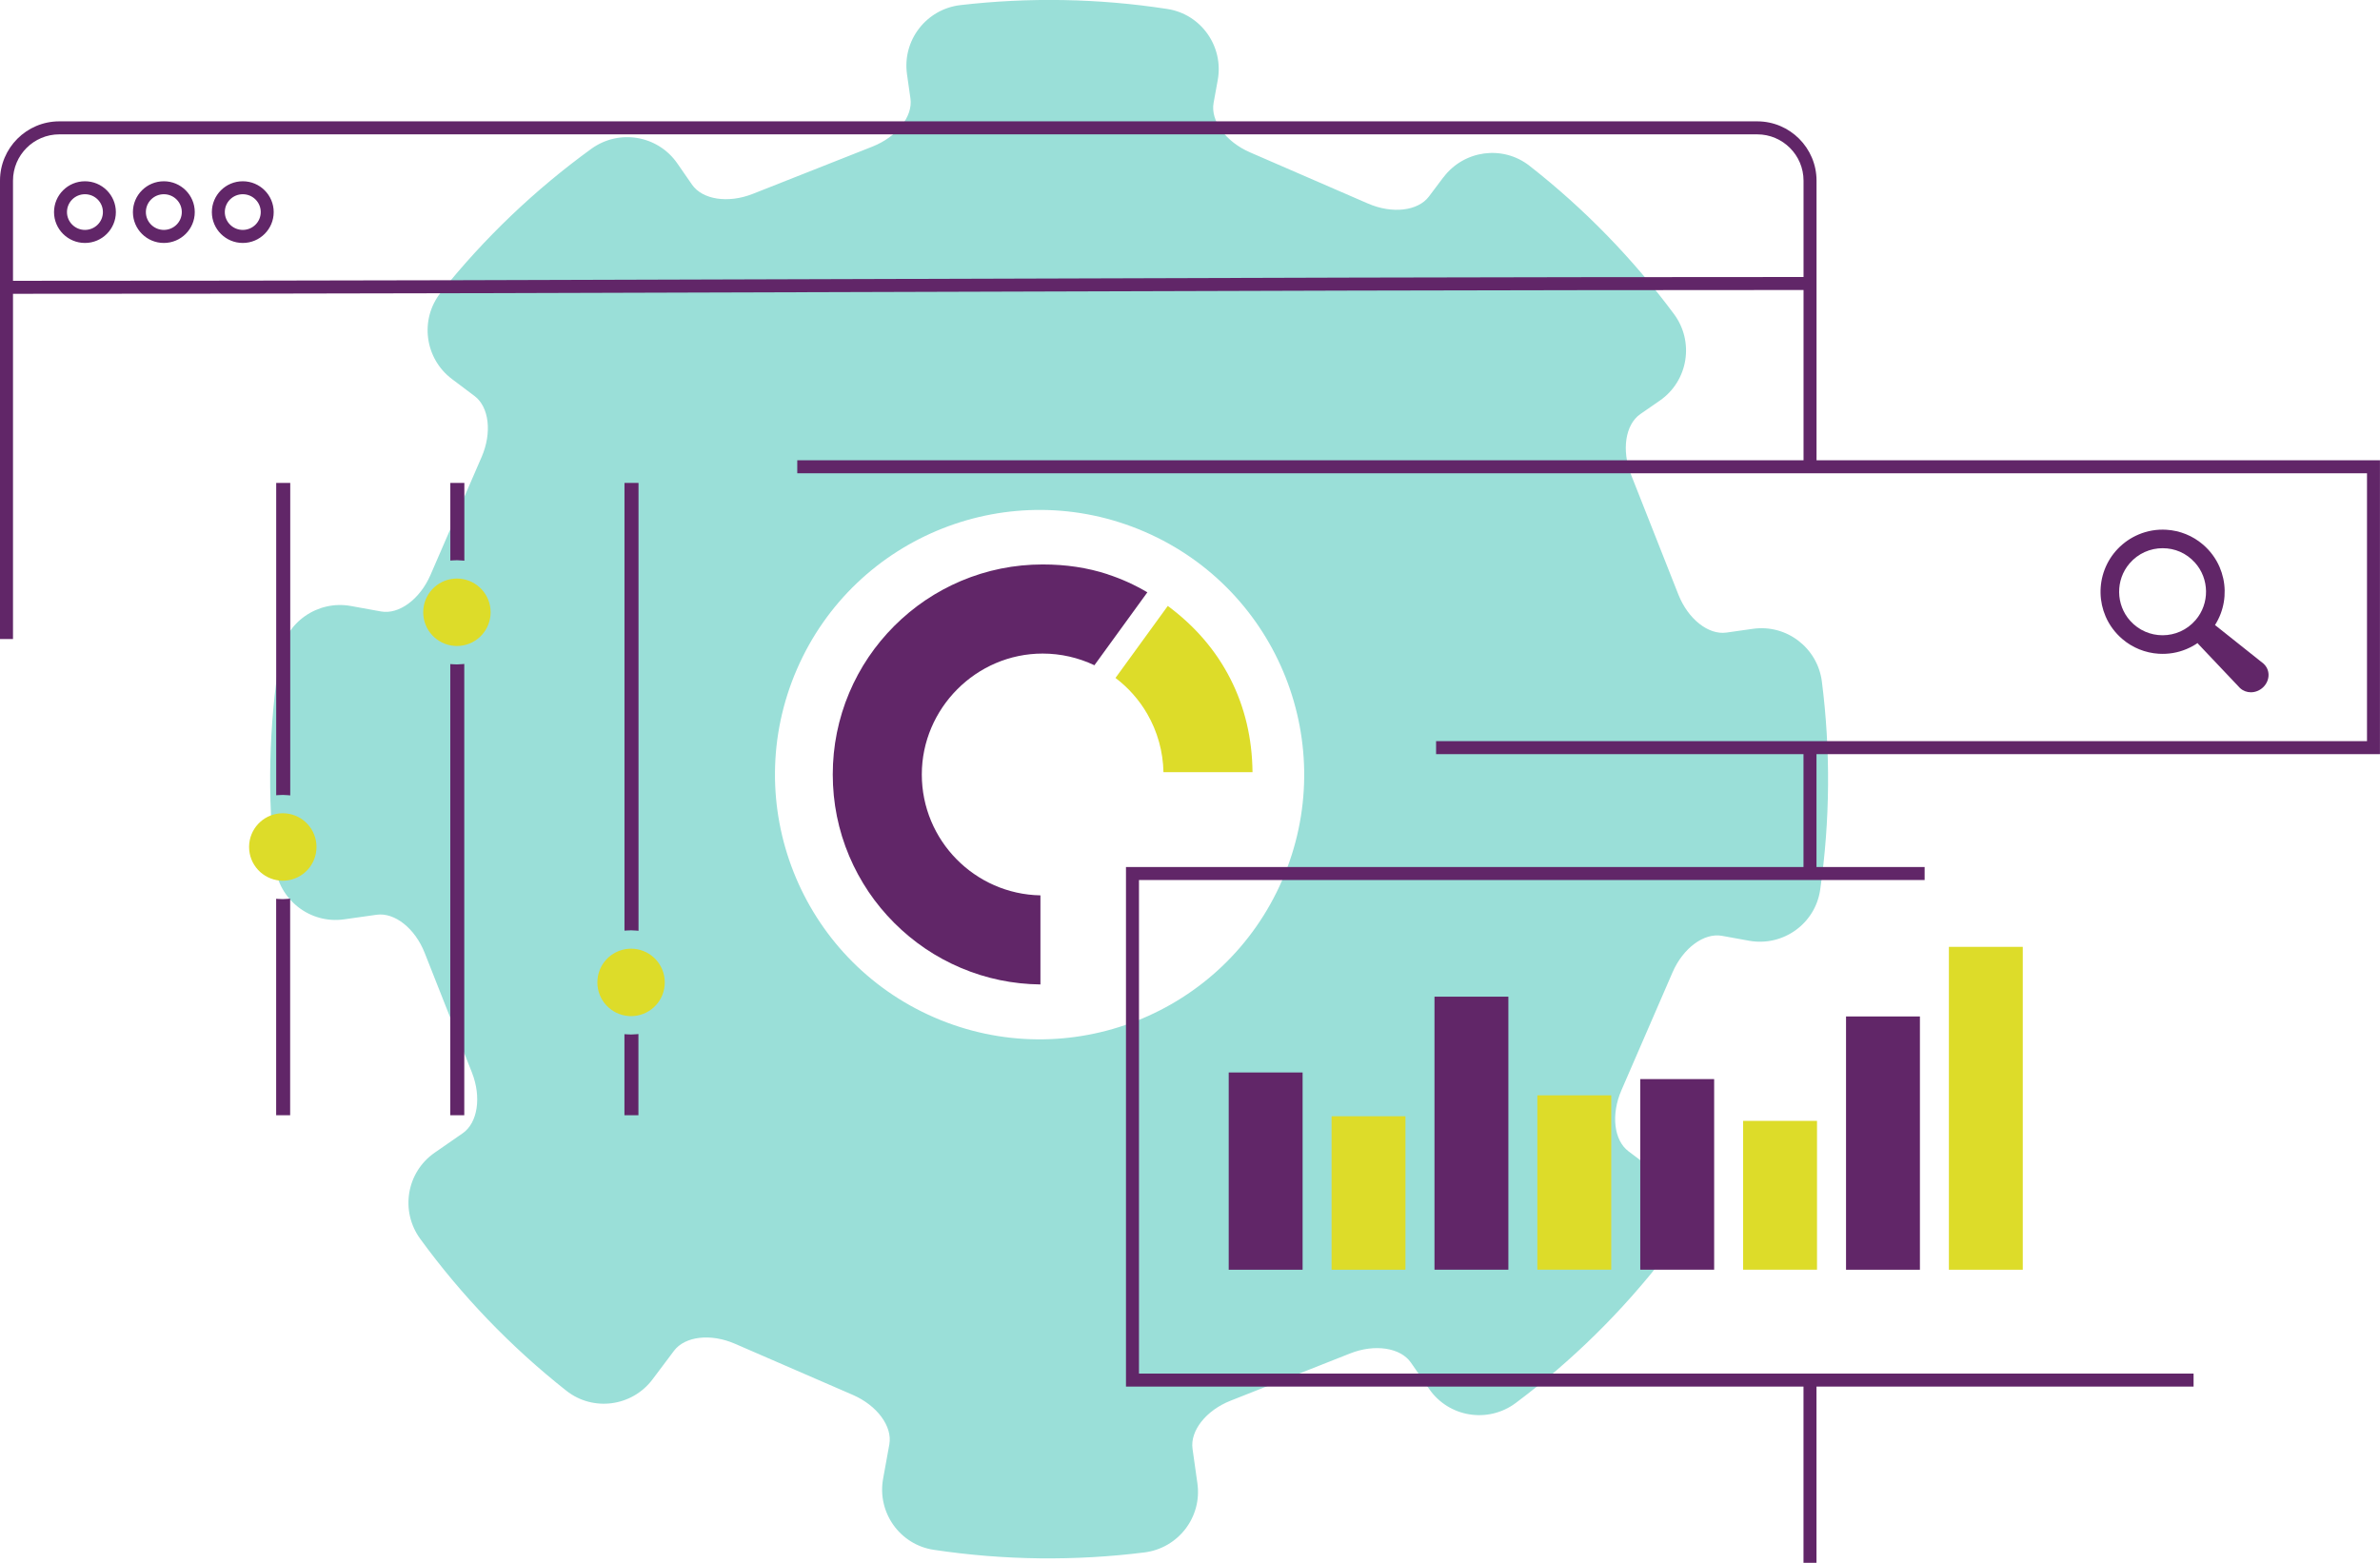 <svg width="536" height="352" viewBox="0 0 536 352" fill="none" xmlns="http://www.w3.org/2000/svg">
<g clip-path="url(#clip0_512_1395)">
<path d="M325.064 39.933L321.816 44.253C319.346 47.542 313.54 48.213 308.093 45.849L281.523 34.318C276.058 31.944 272.576 27.215 273.315 23.168L274.249 18.03C275.62 10.46 270.514 3.201 262.918 2.024C247.299 -0.389 231.632 -0.623 216.304 1.148C208.631 2.034 203.185 9.059 204.264 16.716L205.042 22.185C205.616 26.252 201.988 30.845 196.464 33.024L169.534 43.669C163.991 45.858 158.195 44.973 155.851 41.587L152.534 36.8C148.148 30.465 139.415 28.996 133.171 33.52C120.606 42.638 109.178 53.477 99.268 65.893C94.463 71.916 95.631 80.741 101.787 85.373L106.873 89.197C110.16 91.668 110.831 97.477 108.468 102.926L96.944 129.509C94.57 134.977 89.844 138.461 85.798 137.721L79.039 136.495C71.502 135.123 64.266 140.193 63.05 147.763C60.512 163.574 60.191 179.454 61.941 194.984C62.807 202.68 69.839 208.158 77.502 207.069L84.806 206.037C88.871 205.463 93.462 209.092 95.64 214.619L106.28 241.562C108.468 247.108 107.583 252.908 104.199 255.253L97.887 259.631C91.536 264.029 90.087 272.796 94.639 279.033C103.897 291.731 114.916 303.271 127.55 313.245C133.579 318.003 142.352 316.816 146.962 310.676L151.785 304.254C154.256 300.965 160.062 300.294 165.508 302.658L192.078 314.188C197.544 316.563 201.026 321.291 200.286 325.339L198.886 333.055C197.505 340.645 202.65 347.923 210.274 349.071C226.185 351.465 242.135 351.611 257.725 349.665C265.35 348.711 270.738 341.725 269.668 334.116L268.569 326.322C267.995 322.255 271.623 317.662 277.147 315.483L304.077 304.838C309.62 302.648 315.417 303.534 317.76 306.92L321.855 312.836C326.28 319.238 335.13 320.659 341.364 315.998C353.881 306.647 365.23 295.545 375.024 282.867C379.682 276.824 378.477 268.135 372.379 263.552L366.748 259.31C363.46 256.839 362.789 251.03 365.153 245.581L376.677 218.998C379.05 213.529 383.777 210.046 387.823 210.785L393.901 211.885C401.516 213.267 408.81 208.08 409.919 200.423C412.185 184.699 412.263 168.936 410.308 153.533C409.345 145.924 402.362 140.553 394.767 141.633L388.815 142.479C384.749 143.053 380.159 139.424 377.98 133.897L367.341 106.954C365.153 101.408 366.038 95.609 369.422 93.264L373.808 90.228C380.188 85.811 381.628 76.976 376.998 70.739C367.798 58.342 356.896 47.075 344.447 37.335C338.417 32.616 329.684 33.822 325.084 39.933H325.064ZM288.788 198.195C275.698 228.397 240.608 242.263 210.42 229.166C180.232 216.069 166.374 180.962 179.464 150.76C192.555 120.557 227.644 106.692 257.832 119.789C288.02 132.885 301.879 167.992 288.788 198.195Z" fill="#9ADFD8"/>
<path d="M0.243 143.695V40.691C0.243 33.462 6.127 27.575 13.353 27.575H395.749C402.975 27.575 408.859 33.452 408.859 40.691V105.222H406.418V40.691C406.418 34.805 401.633 30.017 395.749 30.017H13.353C7.469 30.017 2.684 34.805 2.684 40.691V143.695H0.243Z" fill="#612668"/>
<path d="M395.749 27.819C402.839 27.819 408.616 33.589 408.616 40.692V104.979H406.661V40.692C406.661 34.669 401.769 29.774 395.749 29.774H13.353C7.333 29.774 2.441 34.669 2.441 40.692V143.452H0.486V40.692C0.486 33.598 6.253 27.819 13.353 27.819H395.749ZM395.749 27.332H13.353C5.991 27.332 0 33.326 0 40.692V143.939H2.927V40.692C2.927 34.941 7.605 30.261 13.353 30.261H395.749C401.497 30.261 406.175 34.941 406.175 40.692V105.466H409.102V40.692C409.102 33.326 403.111 27.332 395.749 27.332Z" fill="#612668"/>
<path d="M19.13 54.47C15.425 54.47 12.41 51.463 12.41 47.766C12.41 44.068 15.425 41.062 19.13 41.062C22.835 41.062 25.85 44.068 25.85 47.766C25.85 51.463 22.835 54.47 19.13 54.47ZM19.13 43.504C16.767 43.504 14.841 45.411 14.841 47.766C14.841 50.12 16.767 52.028 19.13 52.028C21.493 52.028 23.419 50.12 23.419 47.766C23.419 45.411 21.493 43.504 19.13 43.504Z" fill="#612668"/>
<path d="M19.13 41.314C22.699 41.314 25.607 44.214 25.607 47.775C25.607 51.337 22.699 54.236 19.13 54.236C15.561 54.236 12.653 51.337 12.653 47.775C12.653 44.214 15.561 41.314 19.13 41.314ZM19.13 52.271C21.629 52.271 23.662 50.247 23.662 47.766C23.662 45.284 21.629 43.26 19.13 43.26C16.631 43.26 14.598 45.284 14.598 47.766C14.598 50.247 16.631 52.271 19.13 52.271ZM19.13 40.828C15.288 40.828 12.167 43.941 12.167 47.775C12.167 51.609 15.288 54.723 19.13 54.723C22.972 54.723 26.093 51.609 26.093 47.775C26.093 43.941 22.972 40.828 19.13 40.828ZM19.13 51.784C16.903 51.784 15.084 49.984 15.084 47.766C15.084 45.547 16.893 43.747 19.13 43.747C21.367 43.747 23.176 45.547 23.176 47.766C23.176 49.984 21.367 51.784 19.13 51.784Z" fill="#612668"/>
<path d="M36.898 54.47C33.193 54.47 30.178 51.463 30.178 47.766C30.178 44.068 33.193 41.062 36.898 41.062C40.604 41.062 43.619 44.068 43.619 47.766C43.619 51.463 40.604 54.47 36.898 54.47ZM36.898 43.504C34.535 43.504 32.609 45.411 32.609 47.766C32.609 50.12 34.535 52.028 36.898 52.028C39.262 52.028 41.187 50.12 41.187 47.766C41.187 45.411 39.262 43.504 36.898 43.504Z" fill="#612668"/>
<path d="M36.898 41.314C40.468 41.314 43.376 44.214 43.376 47.775C43.376 51.337 40.468 54.236 36.898 54.236C33.329 54.236 30.421 51.337 30.421 47.775C30.421 44.214 33.329 41.314 36.898 41.314ZM36.898 52.271C39.398 52.271 41.431 50.247 41.431 47.766C41.431 45.284 39.398 43.26 36.898 43.26C34.399 43.26 32.366 45.284 32.366 47.766C32.366 50.247 34.399 52.271 36.898 52.271ZM36.898 40.828C33.057 40.828 29.935 43.941 29.935 47.775C29.935 51.609 33.057 54.723 36.898 54.723C40.74 54.723 43.862 51.609 43.862 47.775C43.862 43.941 40.74 40.828 36.898 40.828ZM36.898 51.784C34.671 51.784 32.853 49.984 32.853 47.766C32.853 45.547 34.662 43.747 36.898 43.747C39.135 43.747 40.944 45.547 40.944 47.766C40.944 49.984 39.135 51.784 36.898 51.784Z" fill="#612668"/>
<path d="M54.677 54.47C50.971 54.47 47.956 51.463 47.956 47.766C47.956 44.068 50.971 41.062 54.677 41.062C58.382 41.062 61.397 44.068 61.397 47.766C61.397 51.463 58.382 54.47 54.677 54.47ZM54.677 43.504C52.313 43.504 50.388 45.411 50.388 47.766C50.388 50.12 52.313 52.028 54.677 52.028C57.04 52.028 58.965 50.12 58.965 47.766C58.965 45.411 57.04 43.504 54.677 43.504Z" fill="#612668"/>
<path d="M54.677 41.314C58.246 41.314 61.154 44.214 61.154 47.775C61.154 51.337 58.246 54.236 54.677 54.236C51.107 54.236 48.199 51.337 48.199 47.775C48.199 44.214 51.107 41.314 54.677 41.314ZM54.677 52.271C57.176 52.271 59.209 50.247 59.209 47.766C59.209 45.284 57.176 43.26 54.677 43.26C52.177 43.26 50.145 45.284 50.145 47.766C50.145 50.247 52.177 52.271 54.677 52.271ZM54.677 40.828C50.835 40.828 47.713 43.941 47.713 47.775C47.713 51.609 50.835 54.723 54.677 54.723C58.518 54.723 61.64 51.609 61.64 47.775C61.64 43.941 58.518 40.828 54.677 40.828ZM54.677 51.784C52.45 51.784 50.631 49.984 50.631 47.766C50.631 45.547 52.44 43.747 54.677 43.747C56.913 43.747 58.722 45.547 58.722 47.766C58.722 49.984 56.913 51.784 54.677 51.784Z" fill="#612668"/>
<path d="M1.517 65.932V63.489H1.76C70.471 63.489 138.384 63.275 204.07 63.061H204.945C270.611 62.847 338.515 62.633 407.215 62.633H407.458V65.075H407.215C338.524 65.075 270.621 65.289 204.955 65.504H204.488C138.744 65.718 70.753 65.932 1.76 65.932H1.517Z" fill="#612668"/>
<path d="M407.215 62.876V64.832C338.359 64.832 270.31 65.046 204.488 65.26C138.676 65.474 70.617 65.688 1.76 65.688V63.733C70.617 63.733 138.666 63.519 204.488 63.304C270.3 63.09 338.359 62.876 407.215 62.876ZM407.702 62.39H407.215C338.349 62.39 270.3 62.604 204.488 62.818C138.685 63.032 70.636 63.246 1.77 63.246H1.284V66.175H1.77C70.646 66.175 138.695 65.961 204.498 65.747C270.329 65.533 338.378 65.319 407.215 65.319H407.702V62.39Z" fill="#612668"/>
<path d="M408.859 168.157H406.418V197.056H408.859V168.157Z" fill="#612668"/>
<path d="M408.606 168.401V196.813H406.651V168.401H408.606ZM409.092 167.914H406.165V197.299H409.092V167.914Z" fill="#612668"/>
<path d="M408.859 310.393H406.418V351.756H408.859V310.393Z" fill="#612668"/>
<path d="M408.606 310.637V351.513H406.651V310.637H408.606ZM409.092 310.15H406.165V352H409.092V310.15Z" fill="#612668"/>
<path d="M323.664 169.607V167.165H533.316V106.351H179.795V103.918H535.757V169.607H323.664Z" fill="#612668"/>
<path d="M535.514 104.162V169.364H323.917V167.408H533.569V106.108H180.038V104.152H535.514M536 103.675H179.552V106.604H533.073V166.931H323.421V169.86H535.99V103.685L536 103.675Z" fill="#612668"/>
<path d="M253.815 312.067V195.528H433.192V197.971H256.256V309.625H493.762V312.067H253.815Z" fill="#612668"/>
<path d="M432.949 195.772V197.727H256.013V309.868H493.519V311.824H254.059V195.772H432.939M433.435 195.285H253.582V312.31H494.015V309.382H256.509V198.214H433.445V195.285H433.435Z" fill="#612668"/>
<path d="M143.285 209.345C142.906 209.307 142.517 209.287 142.128 209.287C141.797 209.287 141.476 209.307 141.146 209.326L140.883 209.345V109.008H143.548V209.365L143.285 209.336V209.345Z" fill="#612668"/>
<path d="M143.305 109.26V209.102C142.916 209.063 142.527 209.044 142.128 209.044C141.788 209.044 141.457 209.063 141.126 209.092V109.26H143.305ZM143.791 108.774H140.64V209.618L141.165 209.579C141.515 209.55 141.836 209.54 142.128 209.54C142.498 209.54 142.877 209.559 143.266 209.598L143.801 209.647V108.784L143.791 108.774Z" fill="#612668"/>
<path d="M140.883 250.932V233.184L141.146 233.204C141.467 233.233 141.797 233.243 142.128 233.243C142.517 233.243 142.906 233.223 143.285 233.184L143.548 233.155V250.922H140.883V250.932Z" fill="#612668"/>
<path d="M143.305 233.437V250.689H141.126V233.447C141.457 233.476 141.788 233.496 142.128 233.496C142.527 233.496 142.916 233.476 143.305 233.437ZM143.791 232.902L143.256 232.951C142.867 232.99 142.488 233.009 142.118 233.009C141.827 233.009 141.515 232.999 141.156 232.97L140.63 232.931V251.185H143.781V232.902H143.791Z" fill="#612668"/>
<path d="M101.66 250.932V149.816L101.923 149.835C102.244 149.864 102.575 149.874 102.905 149.874C103.294 149.874 103.683 149.855 104.063 149.816L104.325 149.787V250.913H101.66V250.932Z" fill="#612668"/>
<path d="M104.082 150.079V250.699H101.904V150.098C102.234 150.127 102.565 150.147 102.905 150.147C103.304 150.147 103.693 150.127 104.082 150.088M104.568 149.543L104.033 149.592C103.644 149.631 103.265 149.65 102.896 149.65C102.604 149.65 102.293 149.641 101.933 149.612L101.408 149.573V251.195H104.559V149.553L104.568 149.543Z" fill="#612668"/>
<path d="M104.063 125.987C103.683 125.948 103.294 125.928 102.905 125.928C102.575 125.928 102.254 125.948 101.923 125.967L101.66 125.987V109.008H104.325V126.006L104.063 125.977V125.987Z" fill="#612668"/>
<path d="M104.082 109.26V125.743C103.693 125.704 103.304 125.685 102.905 125.685C102.565 125.685 102.234 125.704 101.904 125.734V109.26H104.082ZM104.568 108.774H101.417V126.259L101.942 126.22C102.293 126.191 102.613 126.181 102.905 126.181C103.275 126.181 103.654 126.201 104.043 126.24L104.578 126.288V108.784L104.568 108.774Z" fill="#612668"/>
<path d="M64.84 178.851C64.46 178.812 64.071 178.793 63.682 178.793C63.352 178.793 63.031 178.812 62.7 178.832L62.438 178.851V109.008H65.102V178.87L64.84 178.841V178.851Z" fill="#612668"/>
<path d="M64.869 109.26V178.608C64.48 178.569 64.091 178.549 63.692 178.549C63.352 178.549 63.021 178.569 62.69 178.598V109.26H64.869ZM65.355 108.774H62.204V179.123L62.729 179.084C63.079 179.055 63.4 179.045 63.692 179.045C64.062 179.045 64.441 179.065 64.83 179.104L65.365 179.153V108.784L65.355 108.774Z" fill="#612668"/>
<path d="M62.438 250.932V202.69L62.7 202.709C63.021 202.738 63.352 202.748 63.682 202.748C64.071 202.748 64.46 202.729 64.84 202.69L65.102 202.661V250.922H62.438V250.932Z" fill="#612668"/>
<path d="M64.869 202.943V250.699H62.69V202.962C63.021 202.992 63.352 203.011 63.692 203.011C64.091 203.011 64.48 202.992 64.869 202.953M65.355 202.408L64.82 202.456C64.431 202.495 64.052 202.515 63.682 202.515C63.391 202.515 63.079 202.505 62.72 202.476L62.194 202.437V251.195H65.346V202.417L65.355 202.408Z" fill="#612668"/>
<path d="M149.714 221.275C149.714 217.324 146.709 214.084 142.857 213.714C142.614 213.695 142.371 213.675 142.128 213.675C141.914 213.675 141.71 213.685 141.506 213.704C137.606 214.016 134.532 217.285 134.532 221.275C134.532 225.264 137.606 228.524 141.506 228.845C141.71 228.864 141.914 228.874 142.128 228.874C142.371 228.874 142.624 228.864 142.857 228.835C146.709 228.465 149.714 225.225 149.714 221.275Z" fill="#DDDC29"/>
<path d="M110.491 137.906C110.491 133.956 107.486 130.716 103.635 130.346C103.391 130.326 103.148 130.307 102.905 130.307C102.691 130.307 102.487 130.317 102.283 130.336C98.383 130.647 95.31 133.917 95.31 137.906C95.31 141.896 98.383 145.155 102.283 145.476C102.487 145.496 102.691 145.505 102.905 145.505C103.148 145.505 103.401 145.496 103.635 145.467C107.486 145.097 110.491 141.857 110.491 137.906Z" fill="#DDDC29"/>
<path d="M71.278 190.77C71.278 186.82 68.273 183.58 64.421 183.21C64.178 183.191 63.935 183.171 63.692 183.171C63.478 183.171 63.274 183.181 63.07 183.2C59.17 183.512 56.096 186.781 56.096 190.77C56.096 194.76 59.17 198.019 63.07 198.341C63.274 198.36 63.478 198.37 63.692 198.37C63.935 198.37 64.188 198.36 64.421 198.331C68.273 197.961 71.278 194.721 71.278 190.77Z" fill="#DDDC29"/>
<path d="M509.78 149.495L509.731 149.446L499.033 140.932C498.965 140.884 498.907 140.825 498.839 140.786C499.345 139.989 499.773 139.142 500.113 138.247C500.755 136.554 501.056 134.773 501.017 132.963C500.979 131.153 500.59 129.383 499.88 127.728C499.033 125.763 497.759 124.05 496.116 122.64C493.83 120.674 490.932 119.506 487.927 119.322C485.748 119.185 483.628 119.545 481.644 120.382C479.865 121.131 478.279 122.221 476.937 123.622C475.634 124.985 474.632 126.571 473.971 128.322C473.329 130.015 473.028 131.796 473.066 133.605C473.105 135.415 473.494 137.186 474.204 138.84C475.05 140.806 476.324 142.518 477.968 143.929C480.254 145.895 483.152 147.062 486.157 147.247C488.335 147.383 490.456 147.023 492.44 146.187C493.315 145.817 494.142 145.369 494.91 144.844C494.978 144.941 495.056 145.029 495.134 145.116L504.47 154.973L504.528 155.022C505.199 155.625 506.055 155.927 506.921 155.927C507.923 155.927 508.944 155.528 509.731 154.749C510.49 154 510.918 152.978 510.899 151.957C510.879 151.003 510.48 150.137 509.79 149.505L509.78 149.495ZM487.032 143.083C484.367 143.083 481.703 142.003 479.748 139.833C476.48 136.203 476.412 130.618 479.592 126.911C481.547 124.625 484.29 123.476 487.042 123.476C489.794 123.476 492.371 124.556 494.326 126.726C497.594 130.356 497.662 135.941 494.482 139.648C492.527 141.935 489.785 143.083 487.032 143.083Z" fill="#612668"/>
<path d="M293.359 241.562H276.719V285.99H293.359V241.562Z" fill="#612668"/>
<path d="M316.525 251.419H299.885V285.99H316.525V251.419Z" fill="#DDDC29"/>
<path d="M339.701 224.486H323.061V285.981H339.701V224.486Z" fill="#612668"/>
<path d="M362.867 246.709H346.227V285.98H362.867V246.709Z" fill="#DDDC29"/>
<path d="M386.043 243.051H369.403V285.98H386.043V243.051Z" fill="#612668"/>
<path d="M409.209 252.46H392.569V285.981H409.209V252.46Z" fill="#DDDC29"/>
<path d="M432.385 228.942H415.745V285.99H432.385V228.942Z" fill="#612668"/>
<path d="M455.551 213.267H438.911V285.99H455.551V213.267Z" fill="#DDDC29"/>
<path d="M263.006 136.466L251.219 152.696C254.097 154.876 256.539 157.62 258.357 160.762C260.672 164.752 261.936 169.296 262.024 173.927H282.078C282.01 166.318 280.327 159.235 277.088 152.881C273.85 146.517 269.114 141 262.996 136.476L263.006 136.466Z" fill="#DDDC29"/>
<path d="M249.458 129.344C244.878 127.855 240.093 127.135 234.822 127.135C228.442 127.135 222.247 128.39 216.421 130.852C213.62 132.039 210.916 133.508 208.388 135.211C205.888 136.904 203.535 138.85 201.395 140.991C199.255 143.131 197.31 145.486 195.618 147.987C193.906 150.517 192.448 153.222 191.261 156.024C188.801 161.852 187.546 168.051 187.546 174.434C187.546 180.817 188.791 187.015 191.261 192.843C192.448 195.645 193.916 198.35 195.618 200.88C197.31 203.381 199.255 205.736 201.395 207.876C203.535 210.017 205.888 211.963 208.388 213.656C210.916 215.369 213.62 216.828 216.421 218.015C222.091 220.419 228.111 221.664 234.316 221.732V201.668C219.543 201.396 207.6 189.292 207.6 174.443C207.6 159.595 219.815 147.208 234.822 147.208C238.887 147.208 242.855 148.123 246.473 149.836L258.396 133.411C255.498 131.698 252.541 130.365 249.458 129.363V129.344Z" fill="#612668"/>
</g>
<defs>
<clipPath id="clip0_512_1395">
<rect width="536" height="352" fill="white"/>
</clipPath>
</defs>
</svg>
